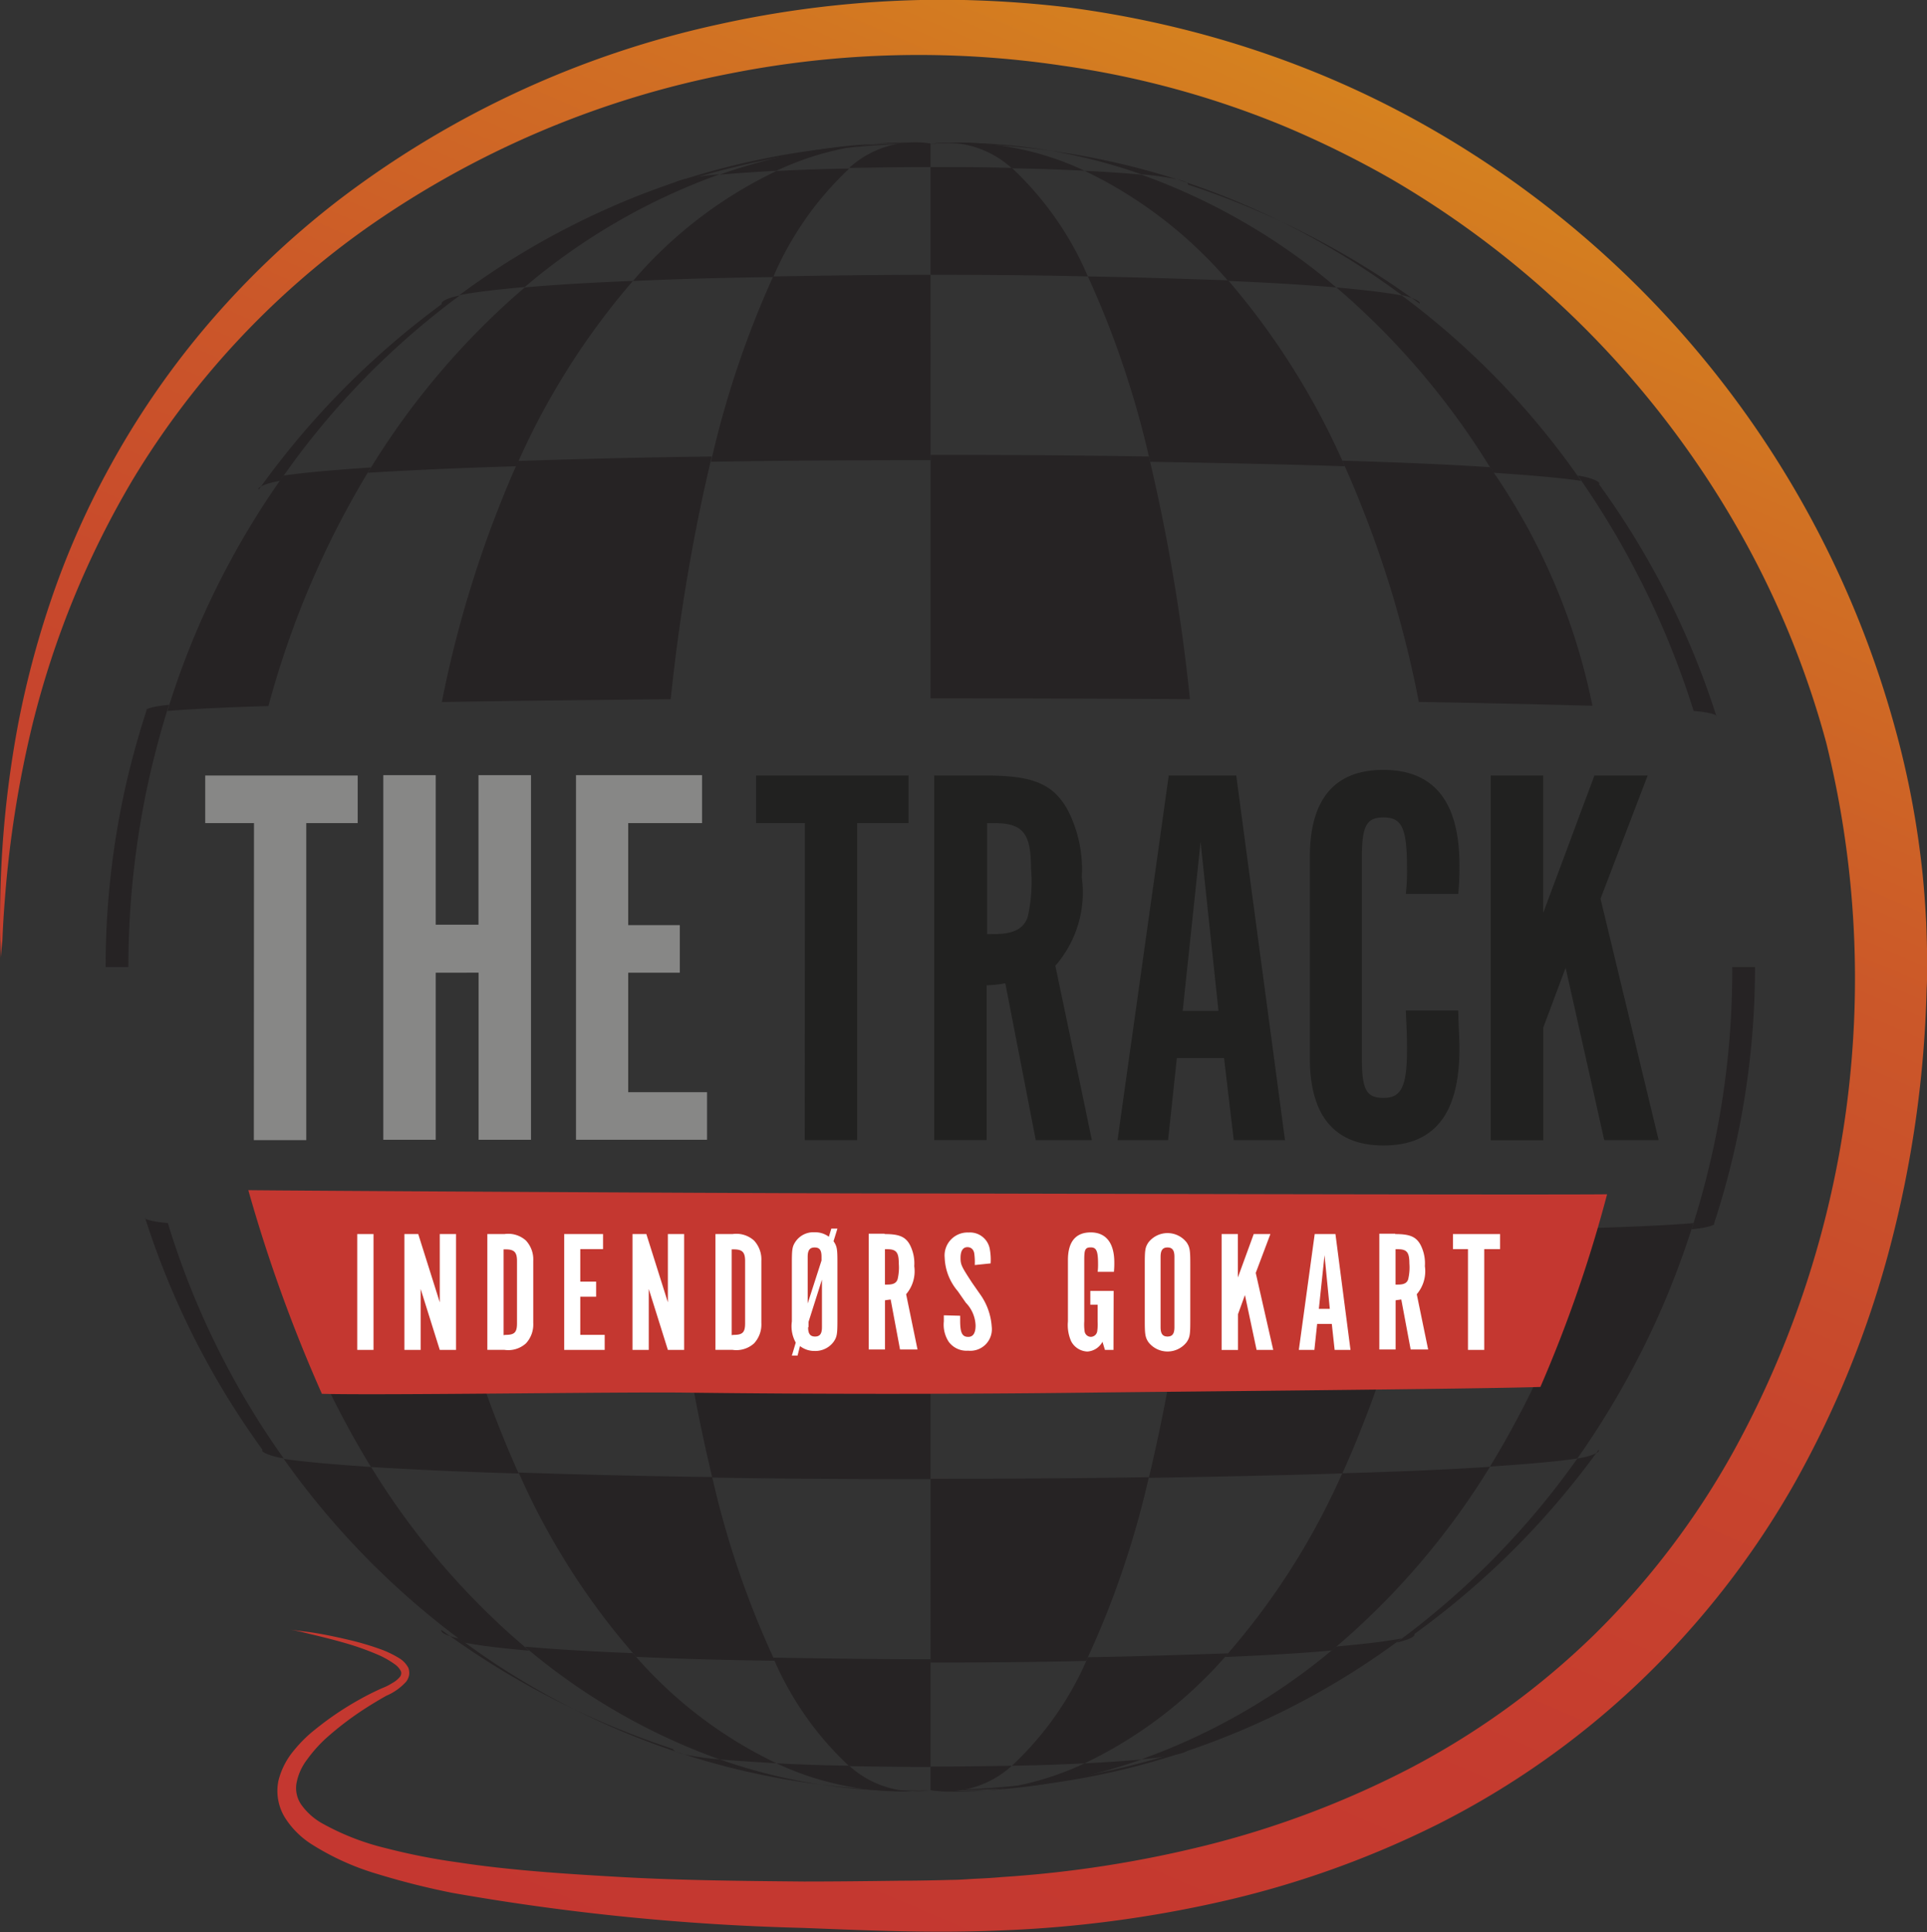 <?xml version="1.0" encoding="utf-8"?>
<svg xmlns="http://www.w3.org/2000/svg" xmlns:xlink="http://www.w3.org/1999/xlink" width="49.58" height="49.722" viewBox="0 0 49.58 49.722">
  <rect x="0" y="0" width="49.58" height="49.722" fill="#333333" stroke="none"/>
  <defs>
    <linearGradient id="linear-gradient" x1="0.694" y1="0.04" x2="0.273" y2="1.018" gradientUnits="objectBoundingBox">
      <stop offset="0" stop-color="#d5821f"/>
      <stop offset="0.111" stop-color="#d17123"/>
      <stop offset="0.312" stop-color="#cb5729"/>
      <stop offset="0.521" stop-color="#c7452d"/>
      <stop offset="0.74" stop-color="#c53b2f"/>
      <stop offset="0.989" stop-color="#c43730"/>
    </linearGradient>
  </defs>
  <g id="The_Track_indendørs_gokart-01" data-name="The Track_indendørs gokart-01" transform="translate(-368.825 -153.797)">
    <g id="Group_451" data-name="Group 451" transform="translate(368.825 153.797)">
      <g id="Group_449" data-name="Group 449" transform="translate(2.712 3.651)">
        <g id="Group_448" data-name="Group 448">
          <g id="Group_447" data-name="Group 447">
            <g id="Group_446" data-name="Group 446">
              <path id="Path_3288" data-name="Path 3288" d="M534.677,189.989c-.167.042-.293.094-.282.136a21.283,21.283,0,0,1,6.621-1.057h0A19.8,19.8,0,0,0,534.677,189.989Z" transform="translate(-519.787 -189.026)" fill="#262324"/>
              <path id="Path_3289" data-name="Path 3289" d="M547.264,189.574c-.544.031-1.036.063-1.464.1a14.21,14.21,0,0,1,5.429-.795h0A7.631,7.631,0,0,0,547.264,189.574Z" transform="translate(-529.999 -188.83)" fill="#262324"/>
              <path id="Path_3290" data-name="Path 3290" d="M579.792,189.345c-.711,0-1.412.01-2.092.021a2.516,2.516,0,0,1,2.092-.628h0Z" transform="translate(-558.562 -188.696)" fill="#262324"/>
              <path id="Path_3291" data-name="Path 3291" d="M601.664,189.529c-.586-.031-1.213-.052-1.872-.063a2.516,2.516,0,0,0-2.092-.628h0A7.63,7.63,0,0,1,601.664,189.529Z" transform="translate(-576.47 -188.786)" fill="#262324"/>
              <path id="Path_3292" data-name="Path 3292" d="M604.039,189.865a7.081,7.081,0,0,0-.91-.126,14.21,14.21,0,0,0-5.429-.795h0A19.8,19.8,0,0,1,604.039,189.865Z" transform="translate(-576.47 -188.902)" fill="#262324"/>
              <path id="Path_3293" data-name="Path 3293" d="M664.085,200.881c.293.063.5.167.46.22a21.338,21.338,0,0,0-5.962-3.065c.021-.052-.115-.1-.282-.136A20.122,20.122,0,0,1,664.085,200.881Z" transform="translate(-630.731 -196.937)" fill="#262324"/>
              <path id="Path_3294" data-name="Path 3294" d="M639.292,198.635c1.036.042,1.967.1,2.782.167a16.137,16.137,0,0,0-5.01-2.9c-.429-.042-.921-.073-1.464-.1A11.286,11.286,0,0,1,639.292,198.635Z" transform="translate(-610.406 -195.057)" fill="#262324"/>
              <path id="Path_3295" data-name="Path 3295" d="M597.7,197.672c1.37,0,2.73.01,4.048.042a8.288,8.288,0,0,0-1.956-2.793c-.68-.021-1.381-.021-2.092-.021Z" transform="translate(-576.47 -194.251)" fill="#262324"/>
              <path id="Path_3296" data-name="Path 3296" d="M524.5,198.1c1.13-.052,2.333-.084,3.609-.1a8.289,8.289,0,0,1,1.956-2.793c-.659.01-1.287.031-1.872.063A11.179,11.179,0,0,0,524.5,198.1Z" transform="translate(-510.927 -194.52)" fill="#262324"/>
              <path id="Path_3297" data-name="Path 3297" d="M481.8,199.807c.429-.084.994-.146,1.684-.209a16.137,16.137,0,0,1,5.011-2.9,6.821,6.821,0,0,0-.91.126A20.123,20.123,0,0,0,481.8,199.807Z" transform="translate(-472.694 -195.863)" fill="#262324"/>
              <path id="Path_3298" data-name="Path 3298" d="M432.956,231.27c-.377.063-.607.178-.544.22a21.213,21.213,0,0,1,4.707-4.77c-.042-.063.167-.167.46-.22A20.237,20.237,0,0,0,432.956,231.27Z" transform="translate(-428.463 -222.546)" fill="#262324"/>
              <path id="Path_3299" data-name="Path 3299" d="M463.118,227.67c-1.423.042-2.709.1-3.818.167a19.655,19.655,0,0,1,4.038-4.77c.816-.073,1.747-.126,2.782-.167A18.9,18.9,0,0,0,463.118,227.67Z" transform="translate(-452.548 -219.322)" fill="#262324"/>
              <path id="Path_3300" data-name="Path 3300" d="M549.349,226.17c-1.914,0-3.808.01-5.649.042a24.952,24.952,0,0,1,1.6-4.77c1.318-.021,2.678-.042,4.048-.042Z" transform="translate(-528.119 -217.979)" fill="#262324"/>
              <path id="Path_3301" data-name="Path 3301" d="M643.011,226.685c-1.559-.052-3.232-.084-5.01-.115a24.247,24.247,0,0,0-1.6-4.77c1.276.021,2.479.063,3.609.1A19.153,19.153,0,0,1,643.011,226.685Z" transform="translate(-611.122 -218.337)" fill="#262324"/>
              <path id="Path_3302" data-name="Path 3302" d="M703.8,229.479c-.565-.084-1.328-.146-2.259-.209a19.655,19.655,0,0,0-4.038-4.77c.69.063,1.255.126,1.684.209A20.4,20.4,0,0,1,703.8,229.479Z" transform="translate(-665.831 -220.755)" fill="#262324"/>
              <path id="Path_3303" data-name="Path 3303" d="M759.881,276.857c.418.031.638.115.586.136a21.005,21.005,0,0,0-3.023-5.973c.063-.042-.167-.167-.544-.22A22.075,22.075,0,0,1,759.881,276.857Z" transform="translate(-719.017 -262.212)" fill="#262324"/>
              <path id="Path_3304" data-name="Path 3304" d="M700.967,273.4c1.674.031,3.169.063,4.467.1a16.306,16.306,0,0,0-2.636-6.14c-1.109-.073-2.375-.126-3.8-.167A27.932,27.932,0,0,1,700.967,273.4Z" transform="translate(-667.174 -258.988)" fill="#262324"/>
              <path id="Path_3305" data-name="Path 3305" d="M597.7,271.966q3.4,0,6.674.021a48.492,48.492,0,0,0-1.056-6.245c-1.831-.031-3.713-.042-5.617-.042Z" transform="translate(-576.47 -257.645)" fill="#262324"/>
              <path id="Path_3306" data-name="Path 3306" d="M477.5,272.418c1.831-.031,3.808-.052,5.889-.073a48.492,48.492,0,0,1,1.056-6.245c-1.757.021-3.431.063-4.979.115A29.069,29.069,0,0,0,477.5,272.418Z" transform="translate(-468.844 -258.003)" fill="#262324"/>
              <path id="Path_3307" data-name="Path 3307" d="M410,275.066q.973-.078,2.6-.126a23.32,23.32,0,0,1,2.636-6.14c-.931.063-1.684.126-2.249.209A21.252,21.252,0,0,0,410,275.066Z" transform="translate(-408.405 -260.421)" fill="#262324"/>
              <path id="Path_3308" data-name="Path 3308" d="M395.339,333.947h-.586a21.17,21.17,0,0,1,1.056-6.611c-.052-.021.157-.1.575-.136A22.283,22.283,0,0,0,395.339,333.947Z" transform="translate(-394.748 -312.712)" fill="#262324"/>
              <path id="Path_3309" data-name="Path 3309" d="M784.9,398.447c.418-.031.638-.126.575-.136a21.169,21.169,0,0,0,1.057-6.611h-.586A21.651,21.651,0,0,1,784.9,398.447Z" transform="translate(-744.089 -370.465)" fill="#262324"/>
              <path id="Path_3310" data-name="Path 3310" d="M408,459.592c-.377-.063-.607-.178-.544-.22a21,21,0,0,1-3.023-5.973c-.052.021.157.1.586.136A20.954,20.954,0,0,0,408,459.592Z" transform="translate(-403.412 -425.711)" fill="#262324"/>
              <path id="Path_3311" data-name="Path 3311" d="M441.333,462.308c-1.423-.042-2.688-.1-3.8-.167A23.321,23.321,0,0,1,434.9,456c1.3.042,2.793.073,4.467.1A28.287,28.287,0,0,0,441.333,462.308Z" transform="translate(-430.7 -428.039)" fill="#262324"/>
              <path id="Path_3312" data-name="Path 3312" d="M540.574,463.887c-1.9,0-3.787-.01-5.617-.042A48.814,48.814,0,0,1,533.9,457.6c2.176.021,4.414.021,6.674.021Z" transform="translate(-519.344 -429.472)" fill="#262324"/>
              <path id="Path_3313" data-name="Path 3313" d="M656.379,463.2c-1.548.052-3.222.084-4.979.115a48.8,48.8,0,0,0,1.056-6.245c2.092-.01,4.059-.042,5.889-.073A28.285,28.285,0,0,1,656.379,463.2Z" transform="translate(-624.553 -428.934)" fill="#262324"/>
              <path id="Path_3314" data-name="Path 3314" d="M737.549,460.757c-.565.084-1.318.146-2.249.209a23.321,23.321,0,0,0,2.636-6.14q1.632-.047,2.6-.126A21.811,21.811,0,0,1,737.549,460.757Z" transform="translate(-699.677 -426.875)" fill="#262324"/>
              <path id="Path_3315" data-name="Path 3315" d="M712.3,515.458c.293-.063.5-.157.46-.22A21,21,0,0,0,717.5,510.5c.063.042-.167.167-.544.22A20.638,20.638,0,0,1,712.3,515.458Z" transform="translate(-679.083 -476.838)" fill="#262324"/>
              <path id="Path_3316" data-name="Path 3316" d="M670.1,519.5c1.025-.042,1.946-.094,2.751-.167a19.362,19.362,0,0,0,4.069-4.728c-1.109.073-2.375.126-3.8.167A18.5,18.5,0,0,1,670.1,519.5Z" transform="translate(-641.297 -480.509)" fill="#262324"/>
              <path id="Path_3317" data-name="Path 3317" d="M597.7,521.97c1.36,0,2.7-.01,4.006-.042a23.563,23.563,0,0,0,1.611-4.728c-1.831.031-3.713.042-5.617.042Z" transform="translate(-576.47 -482.837)" fill="#262324"/>
              <path id="Path_3318" data-name="Path 3318" d="M499.423,520.839c1.119.052,2.312.084,3.567.1a23.558,23.558,0,0,1-1.611-4.728c-1.757-.021-3.431-.063-4.979-.115A18.388,18.388,0,0,0,499.423,520.839Z" transform="translate(-485.767 -481.852)" fill="#262324"/>
              <path id="Path_3319" data-name="Path 3319" d="M443.244,517.428c.418.084.983.146,1.674.209a19.364,19.364,0,0,1-4.069-4.728c-.931-.063-1.684-.126-2.249-.209A20.758,20.758,0,0,0,443.244,517.428Z" transform="translate(-434.013 -478.808)" fill="#262324"/>
              <path id="Path_3320" data-name="Path 3320" d="M483.6,558c-.167-.042-.293-.094-.282-.136a21.339,21.339,0,0,1-5.962-3.065c-.042.063.167.167.46.22A19.864,19.864,0,0,0,483.6,558Z" transform="translate(-468.709 -516.504)" fill="#262324"/>
              <path id="Path_3321" data-name="Path 3321" d="M504.375,561.9c-.544-.031-1.036-.063-1.464-.1a16.137,16.137,0,0,1-5.011-2.9c.816.073,1.747.126,2.782.167A11.179,11.179,0,0,0,504.375,561.9Z" transform="translate(-487.11 -520.175)" fill="#262324"/>
              <path id="Path_3322" data-name="Path 3322" d="M563.048,564.414c-.711,0-1.412-.01-2.092-.021A8.184,8.184,0,0,1,559,561.6c1.318.021,2.678.042,4.048.042Z" transform="translate(-541.819 -522.593)" fill="#262324"/>
              <path id="Path_3323" data-name="Path 3323" d="M619.572,563.335c-.586.031-1.213.052-1.872.063a8.183,8.183,0,0,0,1.956-2.793c1.276-.021,2.479-.063,3.609-.1A11.285,11.285,0,0,1,619.572,563.335Z" transform="translate(-594.378 -521.608)" fill="#262324"/>
              <path id="Path_3324" data-name="Path 3324" d="M650.51,559.881a7.089,7.089,0,0,1-.91.126,16.138,16.138,0,0,0,5.01-2.9c.69-.063,1.255-.126,1.684-.209A19.864,19.864,0,0,1,650.51,559.881Z" transform="translate(-622.941 -518.385)" fill="#262324"/>
              <path id="Path_3325" data-name="Path 3325" d="M597.7,585.157h0a21.234,21.234,0,0,0,6.621-1.057c.021.052-.115.1-.282.136A19.237,19.237,0,0,1,597.7,585.157Z" transform="translate(-576.47 -542.739)" fill="#262324"/>
              <path id="Path_3326" data-name="Path 3326" d="M597.7,587.4h0a14.211,14.211,0,0,0,5.429-.795c-.429.042-.921.073-1.464.1A7.63,7.63,0,0,1,597.7,587.4Z" transform="translate(-576.47 -544.978)" fill="#262324"/>
              <path id="Path_3327" data-name="Path 3327" d="M597.7,588.828h0a2.516,2.516,0,0,0,2.092-.628c-.68.01-1.381.021-2.092.021Z" transform="translate(-576.47 -546.41)" fill="#262324"/>
              <path id="Path_3328" data-name="Path 3328" d="M563.764,588.29h0a2.516,2.516,0,0,1-2.092-.628c-.659-.01-1.287-.031-1.872-.063A7.631,7.631,0,0,0,563.764,588.29Z" transform="translate(-542.535 -545.873)" fill="#262324"/>
              <path id="Path_3329" data-name="Path 3329" d="M543.439,586.321h0a14.211,14.211,0,0,1-5.429-.795,6.828,6.828,0,0,1-.91-.126A19.237,19.237,0,0,0,543.439,586.321Z" transform="translate(-522.209 -543.903)" fill="#262324"/>
            </g>
          </g>
        </g>
      </g>
      <g id="Group_450" data-name="Group 450" transform="translate(5.28 19.812)">
        <path id="Path_3330" data-name="Path 3330" d="M420.555,345.824H419.3V344.6h3.923v1.224H421.9v8.159h-1.349Z" transform="translate(-419.3 -344.454)" fill="#878786"/>
        <path id="Path_3331" data-name="Path 3331" d="M464.449,349.584v4.3H463.1V344.5h1.349v3.849h1.1V344.5H466.9v9.383h-1.349v-4.3Z" transform="translate(-458.518 -344.364)" fill="#878786"/>
        <path id="Path_3332" data-name="Path 3332" d="M513.743,344.51v1.224h-1.9v2.626h1.328v1.224h-1.328v3.075h2.029v1.224H510.5V344.5h3.243Z" transform="translate(-500.96 -344.364)" fill="#878786"/>
        <path id="Path_3333" data-name="Path 3333" d="M556.055,345.824H554.8V344.6h3.923v1.224H557.4v8.159h-1.349Z" transform="translate(-540.626 -344.454)" fill="#212120"/>
        <path id="Path_3334" data-name="Path 3334" d="M599.928,344.6c1.2,0,1.716.209,2.092.858a3.325,3.325,0,0,1,.377,1.757,2.872,2.872,0,0,1-.68,2.28l.941,4.488h-1.444l-.785-4.038a2.7,2.7,0,0,1-.481.052v3.985H598.6V344.6Zm.22,4.08c.492,0,.753-.136.858-.439a4.126,4.126,0,0,0,.084-1.276c0-.889-.22-1.14-.941-1.14h-.188v2.856Z" transform="translate(-579.844 -344.454)" fill="#212120"/>
        <path id="Path_3335" data-name="Path 3335" d="M645,353.983h-1.3l1.318-9.383h1.736l1.255,9.383h-1.318l-.251-2.113h-1.213Zm.837-7.678-.46,4.352h.92Z" transform="translate(-620.227 -344.454)" fill="#212120"/>
        <path id="Path_3336" data-name="Path 3336" d="M694.818,349.393c.01.5.031.732.031.983,0,1.674-.638,2.49-1.956,2.49-1.255,0-1.893-.764-1.893-2.249v-5.167c0-1.5.638-2.249,1.893-2.249,1.3,0,1.956.816,1.956,2.448a7.06,7.06,0,0,1-.031.743h-1.349a5.1,5.1,0,0,0,.031-.649c0-1.046-.126-1.318-.607-1.318-.429,0-.554.209-.554,1.025v5.167c0,.816.115,1.025.554,1.025.46,0,.607-.282.607-1.255,0-.314-.01-.533-.031-.994Z" transform="translate(-662.579 -343.2)" fill="#212120"/>
        <path id="Path_3337" data-name="Path 3337" d="M739.82,353.983h-1.4l-.994-4.435-.575,1.538v2.9H735.5V344.6h1.349v3.536l1.318-3.536h1.37l-1.213,3.169Z" transform="translate(-702.424 -344.454)" fill="#212120"/>
      </g>
      <path id="Path_3338" data-name="Path 3338" d="M446.344,446.684c-3.243,0-15.889-.073-16.444-.084a39.009,39.009,0,0,0,1.893,5.241c1.444.042,7.7-.052,9.331-.031,1.705.021,3.452.031,5.22.031s3.515-.01,5.22-.031c1.632-.021,10.136-.094,11.58-.146a34.52,34.52,0,0,0,1.716-4.958C463.154,446.726,448.446,446.684,446.344,446.684Z" transform="translate(-423.511 -415.972)" fill="#c43730"/>
      <path id="Path_3339" data-name="Path 3339" d="M368.843,178.442s0-.136-.01-.4-.01-.659,0-1.172a26.869,26.869,0,0,1,.46-4.446,24.03,24.03,0,0,1,.816-3.1,21.257,21.257,0,0,1,1.517-3.473,21.694,21.694,0,0,1,2.437-3.577,22.427,22.427,0,0,1,3.473-3.326,24.786,24.786,0,0,1,9.8-4.529,26.721,26.721,0,0,1,5.91-.628,27.941,27.941,0,0,1,3.086.2,26.487,26.487,0,0,1,3.1.6,25.355,25.355,0,0,1,3.054.994,24.364,24.364,0,0,1,2.939,1.4,25.57,25.57,0,0,1,12.145,15.5,22.845,22.845,0,0,1,.669,3.347c.073.565.115,1.14.146,1.705.01.282.021.565.021.858v.418c0,.136,0,.272-.01.418a28.838,28.838,0,0,1-.941,6.653,25.81,25.81,0,0,1-2.49,6.14,22.24,22.24,0,0,1-4,5.1,21.678,21.678,0,0,1-5.126,3.609,24.67,24.67,0,0,1-5.628,2.008,30.792,30.792,0,0,1-5.565.732c-1.81.084-3.525,0-5.178-.063a60.526,60.526,0,0,1-9-.9,19.668,19.668,0,0,1-1.914-.481,6.688,6.688,0,0,1-1.716-.774,2.219,2.219,0,0,1-.68-.68,1.309,1.309,0,0,1-.167-.962,1.94,1.94,0,0,1,.4-.774,3.4,3.4,0,0,1,.554-.544,7.923,7.923,0,0,1,1.151-.774q.282-.157.565-.282a1.406,1.406,0,0,0,.251-.126.692.692,0,0,0,.188-.146.156.156,0,0,0,.042-.157.48.48,0,0,0-.136-.167,2.317,2.317,0,0,0-.408-.241,6.9,6.9,0,0,0-.795-.293c-.492-.146-.879-.23-1.13-.293s-.4-.084-.4-.084.136.021.4.052.649.1,1.151.22a7.237,7.237,0,0,1,.837.251,2.7,2.7,0,0,1,.46.23.644.644,0,0,1,.209.23.376.376,0,0,1,.021.188.408.408,0,0,1-.073.167,1.448,1.448,0,0,1-.513.366c-.167.094-.345.2-.523.314a8.08,8.08,0,0,0-1.056.805,3.66,3.66,0,0,0-.46.523,1.435,1.435,0,0,0-.272.607.747.747,0,0,0,.146.586,1.655,1.655,0,0,0,.554.471,6.452,6.452,0,0,0,1.6.617,16.3,16.3,0,0,0,1.862.366c1.308.2,2.709.293,4.195.377s3.054.1,4.7.115c.816,0,1.653-.01,2.51-.021.429,0,.858-.01,1.287-.021.209,0,.429-.021.649-.031s.429-.021.649-.042a29.555,29.555,0,0,0,5.293-.826,24.1,24.1,0,0,0,5.23-1.987,20.241,20.241,0,0,0,4.7-3.41,20.644,20.644,0,0,0,3.619-4.77,25.254,25.254,0,0,0,2.364-18.2,23.432,23.432,0,0,0-2.448-5.806,24.432,24.432,0,0,0-8.745-8.7,25.427,25.427,0,0,0-2.73-1.349,23.593,23.593,0,0,0-5.743-1.569,24.916,24.916,0,0,0-8.515.2,24.261,24.261,0,0,0-9.456,4.038,21.62,21.62,0,0,0-5.931,6.412,23.3,23.3,0,0,0-2.584,6.308,27.945,27.945,0,0,0-.7,4.372c-.042.513-.063.9-.073,1.172C368.854,178.306,368.843,178.442,368.843,178.442Z" transform="translate(-368.825 -153.797)" fill="url(#linear-gradient)"/>
    </g>
    <g id="Group_452" data-name="Group 452" transform="translate(378.017 185.419)">
      <path id="Path_3340" data-name="Path 3340" d="M457.118,460.381H456.7V457.4h.418Z" transform="translate(-456.7 -457.264)" fill="#fff"/>
      <path id="Path_3341" data-name="Path 3341" d="M469.628,460.381h-.418l-.492-1.569v1.569H468.3V457.4h.356l.554,1.757V457.4h.418Z" transform="translate(-467.087 -457.264)" fill="#fff"/>
      <path id="Path_3342" data-name="Path 3342" d="M489.139,457.4a.679.679,0,0,1,.554.167.712.712,0,0,1,.188.523v1.6a.713.713,0,0,1-.188.523.679.679,0,0,1-.554.167H488.7V457.4Zm.031,2.594c.23,0,.293-.063.293-.3v-1.6c0-.23-.073-.3-.293-.3h-.052v2.207Z" transform="translate(-485.353 -457.264)" fill="#fff"/>
      <path id="Path_3343" data-name="Path 3343" d="M508.6,457.4v.387h-.586v.837h.408v.387h-.408v.983h.628v.387H507.6V457.4Z" transform="translate(-502.276 -457.264)" fill="#fff"/>
      <path id="Path_3344" data-name="Path 3344" d="M525.728,460.381h-.418l-.492-1.569v1.569H524.4V457.4h.356l.554,1.757V457.4h.418Z" transform="translate(-517.318 -457.264)" fill="#fff"/>
      <path id="Path_3345" data-name="Path 3345" d="M545.239,457.4a.679.679,0,0,1,.554.167.712.712,0,0,1,.188.523v1.6a.712.712,0,0,1-.188.523.679.679,0,0,1-.554.167H544.8V457.4Zm.031,2.594c.23,0,.293-.063.293-.3v-1.6c0-.23-.073-.3-.293-.3h-.052v2.207Z" transform="translate(-535.584 -457.264)" fill="#fff"/>
      <path id="Path_3346" data-name="Path 3346" d="M563.746,459.364H563.6l.1-.335a.866.866,0,0,1-.1-.544v-1.5c0-.356.01-.429.094-.554a.556.556,0,0,1,.492-.241.586.586,0,0,1,.366.115l.063-.209h.157l-.1.324c.094.136.1.209.1.565v1.464c0,.356-.01.429-.094.554a.581.581,0,0,1-.492.241.6.6,0,0,1-.377-.126Zm.617-2.448v-.094c0-.178-.052-.241-.178-.241s-.178.073-.178.241v1.2Zm-.345,1.716c0,.167.052.241.178.241s.178-.073.178-.241v-1.224l-.345,1.088v.136Z" transform="translate(-552.418 -456.1)" fill="#fff"/>
      <path id="Path_3347" data-name="Path 3347" d="M582.908,457.31c.366,0,.533.063.649.272a1.042,1.042,0,0,1,.115.554.91.91,0,0,1-.209.722l.293,1.423h-.45l-.241-1.287c-.073.01-.084.01-.146.021v1.266H582.5V457.3h.408Zm.073,1.3c.157,0,.23-.042.262-.136a1.3,1.3,0,0,0,.031-.408c0-.282-.063-.366-.293-.366h-.063v.91h.063Z" transform="translate(-569.341 -457.174)" fill="#fff"/>
      <path id="Path_3348" data-name="Path 3348" d="M601.418,459.144v.126c0,.314.052.418.209.418.125,0,.188-.1.188-.293a.885.885,0,0,0-.251-.586l-.209-.3a1.4,1.4,0,0,1-.335-.858.591.591,0,0,1,.617-.649.516.516,0,0,1,.544.429,1.5,1.5,0,0,1,.021.366l-.408.042a1.635,1.635,0,0,0-.01-.272c-.01-.126-.084-.188-.178-.188-.115,0-.178.094-.178.272s.021.22.293.638l.209.3a1.61,1.61,0,0,1,.3.837.554.554,0,0,1-.607.617.568.568,0,0,1-.5-.23.806.806,0,0,1-.125-.523v-.157Z" transform="translate(-585.906 -456.906)" fill="#fff"/>
      <path id="Path_3349" data-name="Path 3349" d="M632.672,460.023h-.22l-.063-.209a.476.476,0,0,1-.387.251.491.491,0,0,1-.418-.262,1.028,1.028,0,0,1-.084-.513v-1.58c0-.471.2-.711.586-.711s.607.262.607.774a2.307,2.307,0,0,1-.01.241h-.418a1.484,1.484,0,0,0,.01-.2c0-.335-.042-.429-.188-.429s-.167.063-.167.324v1.58a1.227,1.227,0,0,0,.01.262.165.165,0,0,0,.157.136.169.169,0,0,0,.167-.146,1.283,1.283,0,0,0,.01-.251v-.429h-.188v-.356h.6Z" transform="translate(-613.215 -456.906)" fill="#fff"/>
      <path id="Path_3350" data-name="Path 3350" d="M651.571,459.359c0,.356-.01.429-.094.554a.623.623,0,0,1-.983,0c-.084-.126-.094-.209-.094-.554V457.9c0-.356.01-.429.094-.554a.623.623,0,0,1,.983,0c.084.126.094.209.094.554Zm-.408-1.642c0-.167-.052-.241-.178-.241s-.178.073-.178.241v1.81c0,.167.052.241.178.241s.178-.073.178-.241Z" transform="translate(-630.138 -456.995)" fill="#fff"/>
      <path id="Path_3351" data-name="Path 3351" d="M670.628,460.381H670.2l-.3-1.412-.178.492v.921H669.3V457.4h.418v1.119l.408-1.119h.429l-.377,1Z" transform="translate(-647.061 -457.264)" fill="#fff"/>
      <path id="Path_3352" data-name="Path 3352" d="M688.7,460.381h-.4l.408-2.981h.534l.387,2.981h-.408l-.073-.669h-.377Zm.261-2.437-.146,1.381h.282Z" transform="translate(-664.074 -457.264)" fill="#fff"/>
      <path id="Path_3353" data-name="Path 3353" d="M708.508,457.31c.366,0,.533.063.649.272a1.042,1.042,0,0,1,.115.554.91.91,0,0,1-.209.722l.293,1.423h-.45l-.241-1.287c-.073.01-.084.01-.146.021v1.266H708.1V457.3h.408Zm.073,1.3c.157,0,.23-.042.261-.136a1.3,1.3,0,0,0,.031-.408c0-.282-.063-.366-.293-.366h-.063v.91h.063Z" transform="translate(-681.803 -457.174)" fill="#fff"/>
      <path id="Path_3354" data-name="Path 3354" d="M726.587,457.787H726.2V457.4h1.213v.387h-.408v2.594h-.418Z" transform="translate(-698.009 -457.264)" fill="#fff"/>
    </g>
  </g>
</svg>
